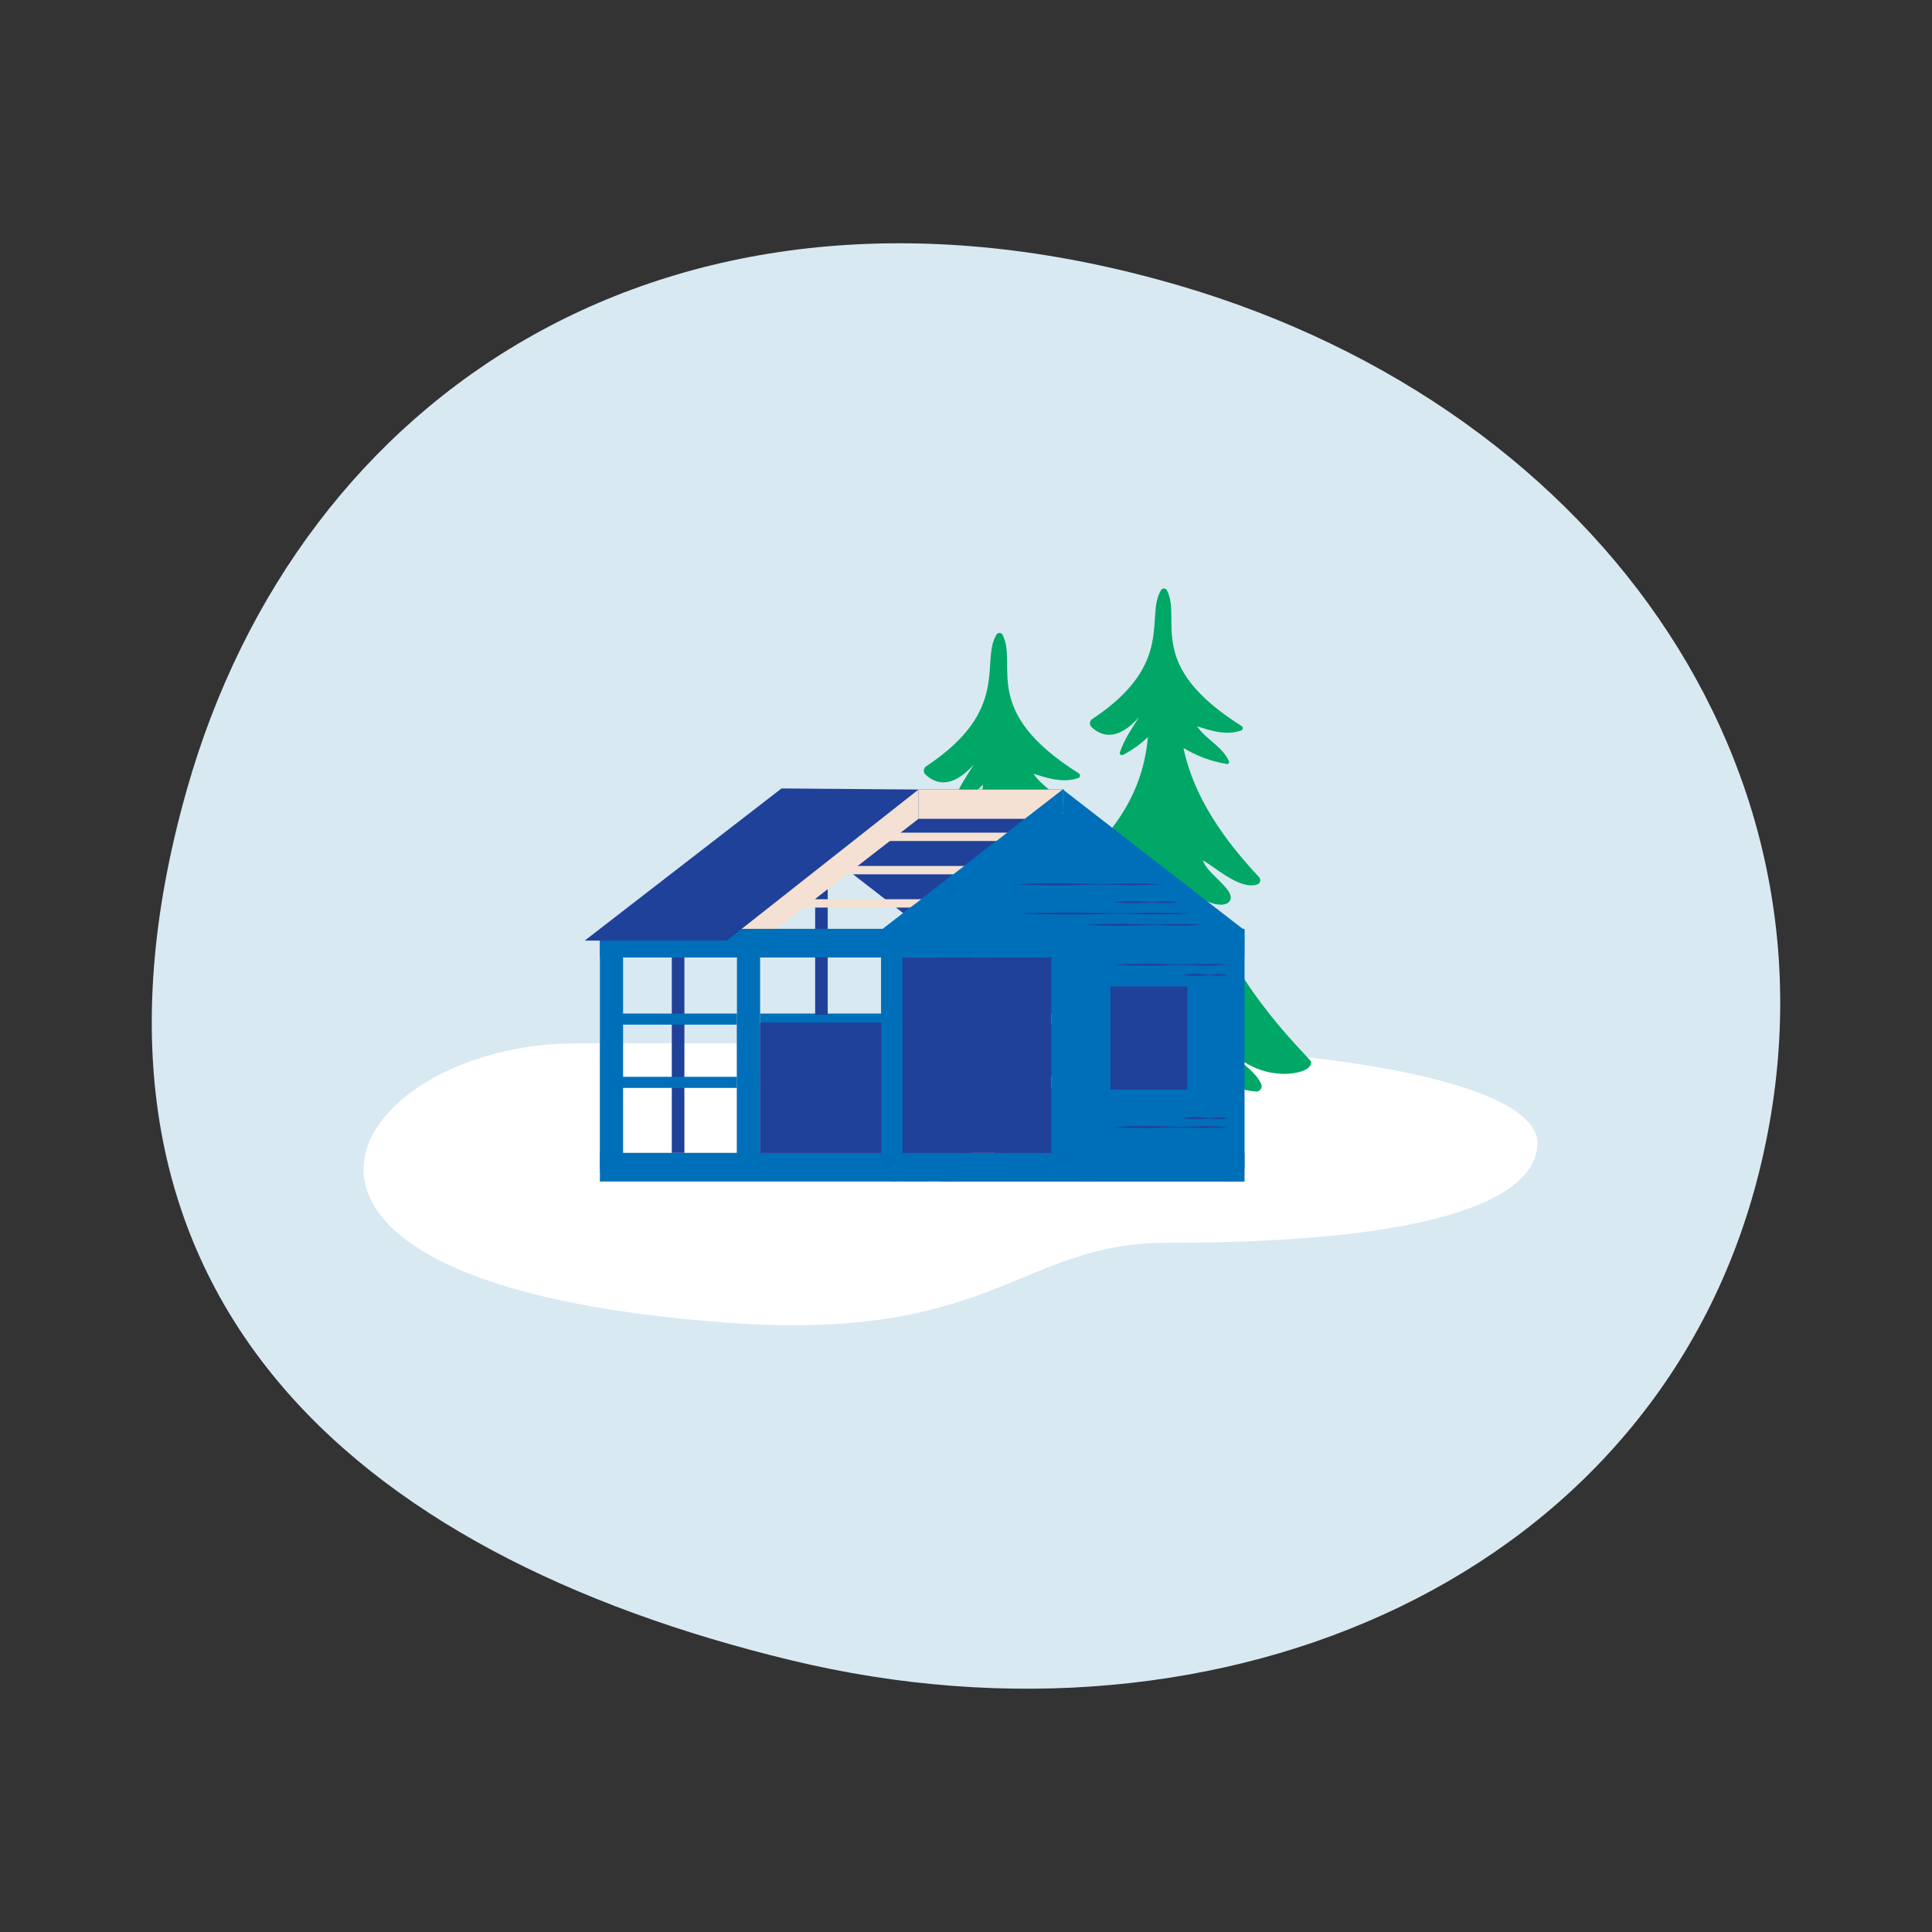 <?xml version="1.0" encoding="utf-8"?>
<!-- Generator: Adobe Illustrator 25.4.1, SVG Export Plug-In . SVG Version: 6.00 Build 0)  -->
<svg version="1.1" id="Layer_1" xmlns="http://www.w3.org/2000/svg" xmlns:xlink="http://www.w3.org/1999/xlink" x="0px" y="0px"
	 viewBox="0 0 500 500" style="enable-background:new 0 0 500 500;" xml:space="preserve">
<rect x="0" y="0" width="500" height="500" fill="#333333" stroke="none"/>
<style type="text/css">
	.st0{fill:#D8E9F2;}
	.st1{fill:#FFFFFF;}
	.st2{fill:#20419A;}
	.st3{fill:#00A766;}
	.st4{fill:#006FB9;}
	.st5{fill:#F5E1D3;}
</style>
<path id="Blubb_00000116916035535709812520000015198983787298272910_" class="st0" d="M455.27,303.25
	C429.28,407.72,317.06,456.81,204.7,429.67C91.78,402.4,11.52,334.44,48.31,204.51C77.57,101.03,174.02,38.09,299.73,72.36
	C411.8,102.7,481.26,198.92,455.27,303.25z"/>
<path id="Bakke_00000036232675656527263620000009957510598264459693_" class="st1" d="M148.99,270.02
	c-59.3,0-100.53,62.51,40.26,72.36c68.06,4.76,74.8-20.74,112.74-20.74c78.39,0,95.9-14.28,95.9-25.82
	c0-13.8-43.61-25.81-134.82-25.81"/>
<rect x="173.86" y="227.21" class="st2" width="3.26" height="74.86"/>
<path class="st3" d="M282.92,296.79c-8.32-0.77-9.98-4.72-16.93-10.86c0.79,3.02,0.48,6.82-0.95,10.07
	c-1.5,3.42-6.19,3.96-8.48,1.01c-1.69-2.18-3.3-5.45-3.85-10.28c-1.49,3.16-7.89,9.86-12.23,9.86c-2.71,0-3.93-2.9-3.93-5.29
	c0-2.34,1.18-5,1.63-7.12c-6.12,3.83-7.9,6.86-16.32,6.86c-2.48,0-4.55-0.52-4.55-2.1c0-7.59,11.77,6.73,34.08-45.78
	c-0.72,0.57-1.46,1.11-2.19,1.66c-8.71,5.08-10.49,3.92-3.39-8.83c-3.19,2.1-4.85,3.07-8.13,4.15c-2.62,0.86-3.88-0.14-2.07-2.22
	c6.66-7.64,17.23-16.92,18.8-34.86c-1.83,1.8-3.91,3.31-6.57,4.74c-0.47,0.25-1.02-0.2-0.84-0.71c1.27-3.67,3.15-6.18,5.05-9.28
	c-2.56,2.92-5.28,4.66-7.91,4.66c-1.59,0-3.15-0.64-4.63-2.03c-0.64-0.6-0.55-1.64,0.18-2.12c22.17-14.69,13.89-27.08,18.21-34.1
	c0.36-0.58,1.23-0.55,1.55,0.05c4.09,7.87-6.04,19.68,19.74,35.87c0.49,0.31,0.39,1.05-0.16,1.23c-1.24,0.4-2.44,0.56-3.62,0.56
	c-2.6,0-5.15-0.8-7.97-1.71c2.34,3.51,6.62,5.26,8.42,9.22c0.18,0.4-0.17,0.83-0.6,0.75c-4.58-0.82-7.82-2.13-11.42-4.22
	c2.78,13.23,10.89,24.41,19.97,34.12c0.59,0.63,0.35,1.67-0.47,1.95c-0.51,0.17-1.04,0.25-1.58,0.25c-4.28,0-9.59-4.78-12.76-6.62
	c0.82,3.36,8.16,7.47,7.26,10.33c-0.58,1.86-3.72,1.76-6.64,0.29c8.1,24.24,27.98,41.82,27.98,42.72c0,2.59-5.08,3.12-6.98,3.12
	c-6.11,0-10.63-2.55-15.25-6.44c2,2.28,7.34,5.45,9,9.09C284.82,295.77,284,296.89,282.92,296.79z"/>
<path class="st3" d="M324.99,282.49c-8.15-0.75-9.77-4.62-16.57-10.63c0.77,2.96,0.47,6.67-0.93,9.85c-1.47,3.35-6.06,3.88-8.3,0.99
	c-1.65-2.13-3.23-5.34-3.77-10.06c-1.46,3.09-7.73,9.65-11.97,9.65c-2.65,0-3.85-2.84-3.85-5.18c0-2.29,1.15-4.89,1.6-6.97
	c-5.99,3.75-7.73,6.72-15.98,6.72c-2.43,0-4.46-0.51-4.46-2.05c0-7.42,11.52,6.59,33.36-44.81c-0.7,0.55-1.42,1.09-2.14,1.62
	c-8.53,4.97-10.27,3.84-3.32-8.65c-3.12,2.06-4.75,3.01-7.96,4.06c-2.57,0.84-3.8-0.14-2.02-2.17c6.52-7.48,16.86-16.57,18.4-34.13
	c-1.79,1.76-3.83,3.24-6.43,4.64c-0.46,0.25-0.99-0.2-0.82-0.69c1.24-3.6,3.08-6.05,4.94-9.08c-2.51,2.86-5.17,4.56-7.75,4.56
	c-1.56,0-3.08-0.62-4.53-1.99c-0.62-0.59-0.54-1.6,0.17-2.07c21.7-14.38,13.6-26.51,17.82-33.38c0.35-0.57,1.21-0.54,1.51,0.05
	c4,7.7-5.92,19.27,19.32,35.11c0.48,0.3,0.39,1.03-0.15,1.2c-1.22,0.39-2.39,0.55-3.55,0.55c-2.55,0-5.04-0.79-7.8-1.67
	c2.29,3.44,6.48,5.15,8.24,9.03c0.18,0.39-0.17,0.81-0.59,0.73c-4.49-0.8-7.65-2.08-11.18-4.14c2.72,12.95,10.66,23.89,19.55,33.4
	c0.58,0.62,0.34,1.64-0.46,1.91c-0.5,0.17-1.01,0.24-1.55,0.24c-4.19,0-9.39-4.68-12.49-6.48c0.8,3.29,7.98,7.31,7.11,10.12
	c-0.57,1.82-3.64,1.72-6.49,0.28c7.93,23.72,27.39,40.93,27.39,41.81c0,2.53-4.97,3.05-6.84,3.05c-5.98,0-10.41-2.49-14.92-6.31
	c1.96,2.23,7.19,5.34,8.81,8.9C326.85,281.49,326.05,282.59,324.99,282.49z"/>
<g>
	<g>
		<polygon class="st2" points="190.72,305.47 321.27,305.47 321.27,263.74 190.72,262.48 		"/>
		<g>
			<path class="st4" d="M316.05,303.07v-59.4l-40.98-31.76v-7.59l46.98,36.4v61.75c0,1.82-1.48,3.3-3.3,3.3l0,0
				C317.26,305.77,316.05,304.56,316.05,303.07z"/>
		</g>
		<g>
			<path class="st2" d="M243.22,303.07v-59.4l-40.98-31.76v-7.59l46.98,36.4v61.75c0,1.82-1.48,3.3-3.3,3.3l0,0
				C244.43,305.77,243.22,304.56,243.22,303.07z"/>
		</g>
		<g>
			<path class="st2" d="M279.6,289.39l-55.64-66.83l13.74-18.24h37.36l-1.57,35.43l11.2,62.72c0,1.82-1.48,3.3-3.3,3.3l0,0
				C279.89,305.77,279.6,290.88,279.6,289.39z"/>
		</g>
		<g>
			<path class="st5" d="M161.25,303.07v-59.4l40.98-31.76v-7.59l-46.98,36.4v61.75c0,1.82,1.48,3.3,3.3,3.3l0,0
				C160.04,305.77,161.25,304.56,161.25,303.07z"/>
		</g>
		<rect x="243.75" y="240.39" class="st2" width="74.94" height="7.41"/>
		<rect x="243.75" y="262.31" class="st2" width="74.94" height="2.87"/>
		<rect x="243.75" y="278.68" class="st2" width="74.94" height="2.87"/>
		<rect x="158.84" y="262.31" class="st4" width="74.94" height="2.87"/>
		<rect x="228.88" y="262.31" class="st5" width="88.85" height="2.87"/>
		<rect x="196.61" y="278.68" class="st5" width="121.12" height="2.87"/>
		<rect x="158.84" y="278.68" class="st4" width="74.94" height="2.87"/>
		<rect x="158.54" y="298.36" class="st5" width="75.54" height="7.41"/>
		<rect x="272.06" y="210.63" class="st4" width="6" height="90.89"/>
		<rect x="251.44" y="243.43" class="st5" width="6" height="58.51"/>
		<rect x="294.05" y="243.56" class="st4" width="6" height="58.51"/>
		<rect x="316.05" y="240.39" class="st4" width="6" height="61.68"/>
		<rect x="243.22" y="298.36" class="st2" width="78.83" height="7.41"/>
		<rect x="234.08" y="298.36" class="st4" width="87.96" height="7.41"/>
		<polygon class="st4" points="319.05,302.88 277.37,302.88 277.37,209.27 319.05,242.01 		"/>
		<polygon class="st4" points="275.06,211.9 234.08,243.43 234.08,244.1 275.06,244.1 		"/>
		<rect x="287.38" y="255.26" class="st2" width="19.91" height="26.73"/>
		<g>
			<path class="st2" d="M310.55,239.37c-2.44,0.17-4.89,0.22-7.33,0.18c-2.44-0.1-4.89-0.18-7.33-0.07
				c-4.89,0.17-9.78,0.19-14.66-0.11v-0.05c4.89-0.3,9.78-0.28,14.66-0.11c2.44,0.11,4.89,0.03,7.33-0.07
				c2.44-0.04,4.89,0.01,7.33,0.18V239.37z"/>
		</g>
		<g>
			<path class="st2" d="M307.63,236.45c-3.59,0.17-7.17,0.22-10.76,0.18c-3.59-0.1-7.17-0.18-10.76-0.07
				c-7.17,0.17-14.35,0.19-21.52-0.11v-0.05c7.17-0.3,14.35-0.28,21.52-0.11c3.59,0.11,7.17,0.03,10.76-0.07
				c3.59-0.04,7.17,0.01,10.76,0.18V236.45z"/>
		</g>
		<g>
			<path class="st2" d="M317.59,249.7c-2.42,0.17-4.83,0.22-7.25,0.18c-2.42-0.1-4.83-0.18-7.25-0.07
				c-4.83,0.17-9.67,0.19-14.5-0.11v-0.05c4.83-0.3,9.67-0.28,14.5-0.11c2.42,0.11,4.83,0.03,7.25-0.07
				c2.42-0.04,4.83,0.01,7.25,0.18V249.7z"/>
		</g>
		<g>
			<path class="st2" d="M317.59,291.71c-2.42,0.17-4.83,0.22-7.25,0.18c-2.42-0.1-4.83-0.18-7.25-0.07
				c-4.83,0.17-9.67,0.19-14.5-0.11v-0.05c4.83-0.3,9.67-0.28,14.5-0.11c2.42,0.11,4.83,0.03,7.25-0.07
				c2.42-0.04,4.83,0.01,7.25,0.18V291.71z"/>
		</g>
		<g>
			<path class="st2" d="M317.59,252.33c-0.95,0.17-1.89,0.22-2.84,0.18c-0.47-0.04-0.95-0.11-1.42-0.13
				c-0.47-0.01-0.95,0.01-1.42,0.06c-1.89,0.18-3.78,0.2-5.67-0.11v-0.05c1.89-0.31,3.78-0.29,5.67-0.11
				c0.47,0.04,0.95,0.07,1.42,0.06c0.47-0.02,0.95-0.09,1.42-0.13c0.95-0.04,1.89,0.02,2.84,0.18V252.33z"/>
		</g>
		<g>
			<path class="st2" d="M317.59,289.42c-0.95,0.17-1.89,0.22-2.84,0.18c-0.47-0.04-0.95-0.11-1.42-0.13
				c-0.47-0.01-0.95,0.01-1.42,0.06c-1.89,0.18-3.78,0.2-5.67-0.11v-0.05c1.89-0.31,3.78-0.29,5.67-0.11
				c0.47,0.04,0.95,0.07,1.42,0.06c0.47-0.02,0.95-0.09,1.42-0.13c0.95-0.04,1.89,0.02,2.84,0.18V289.42z"/>
		</g>
		<g>
			<path class="st2" d="M304.71,233.53c-1.34,0.17-2.69,0.22-4.03,0.18c-1.34-0.1-2.69-0.18-4.03-0.07
				c-2.69,0.17-5.37,0.19-8.06-0.11v-0.05c2.69-0.3,5.37-0.28,8.06-0.11c1.34,0.11,2.69,0.03,4.03-0.07
				c1.34-0.04,2.69,0.01,4.03,0.18V233.53z"/>
		</g>
		<g>
			<path class="st2" d="M300.05,228.87c-3.07,0.17-6.14,0.22-9.21,0.18c-3.07-0.1-6.14-0.18-9.21-0.07
				c-6.14,0.17-12.29,0.19-18.43-0.11v-0.05c6.14-0.3,12.29-0.28,18.43-0.11c3.07,0.11,6.14,0.03,9.21-0.07
				c3.07-0.04,6.14,0.01,9.21,0.18V228.87z"/>
		</g>
		<rect x="233.78" y="240.39" class="st4" width="88.27" height="7.41"/>
		<g>
			<path class="st5" d="M196.72,303.07v-59.4l40.98-31.76v-7.59l-46.98,36.4v61.75c0,1.82,1.48,3.3,3.3,3.3h0
				C195.51,305.77,196.72,304.56,196.72,303.07z"/>
		</g>
		<rect x="155.25" y="298.36" class="st4" width="84.79" height="7.41"/>
		<g>
			<path class="st4" d="M234.08,303.07v-59.4l40.98-31.76v-7.59l-46.98,36.4v61.75c0,1.82,1.48,3.3,3.3,3.3l0,0
				C232.87,305.77,234.08,304.56,234.08,303.07z"/>
		</g>
		<g>
			<path class="st4" d="M234.08,303.07v-59.4l40.98-31.76v-7.59l-46.98,36.4v61.75c0,1.82,1.48,3.3,3.3,3.3l0,0
				C232.87,305.77,234.08,304.56,234.08,303.07z"/>
		</g>
		<rect x="155.25" y="240.39" class="st4" width="84.79" height="7.41"/>
	</g>
</g>
<rect x="155.25" y="240.77" class="st4" width="6" height="62.1"/>
<rect x="190.72" y="240.77" class="st4" width="6" height="62.1"/>
<rect x="228.08" y="240.77" class="st4" width="6" height="62.1"/>
<rect x="196.72" y="264.64" class="st2" width="31.36" height="33.72"/>
<rect x="233.54" y="247.81" class="st2" width="38.53" height="50.55"/>
<polygon class="st2" points="210.96,262.64 214.21,262.64 214.21,230.12 210.96,232.64 "/>
<polygon class="st5" points="265.29,211.9 237.7,211.9 237.7,204.33 275.06,204.33 "/>
<g>
	<rect x="223.49" y="215.49" class="st5" width="37.93" height="2.16"/>
	<rect x="215.55" y="224.11" class="st5" width="37.93" height="2.16"/>
	<polygon class="st5" points="235.53,234.88 207.62,234.88 207.62,232.72 238.65,232.72 	"/>
</g>
<polygon class="st4" points="275.06,204.33 228.88,240.11 231.55,240.52 240.04,235.26 256,225.19 270.11,212.18 275.4,204.33 "/>
<polygon class="st2" points="188.09,243.43 151.32,243.43 202.25,204.05 237.7,204.33 "/>
<rect x="192.74" y="240.39" class="st4" width="41.11" height="7.34"/>
</svg>
